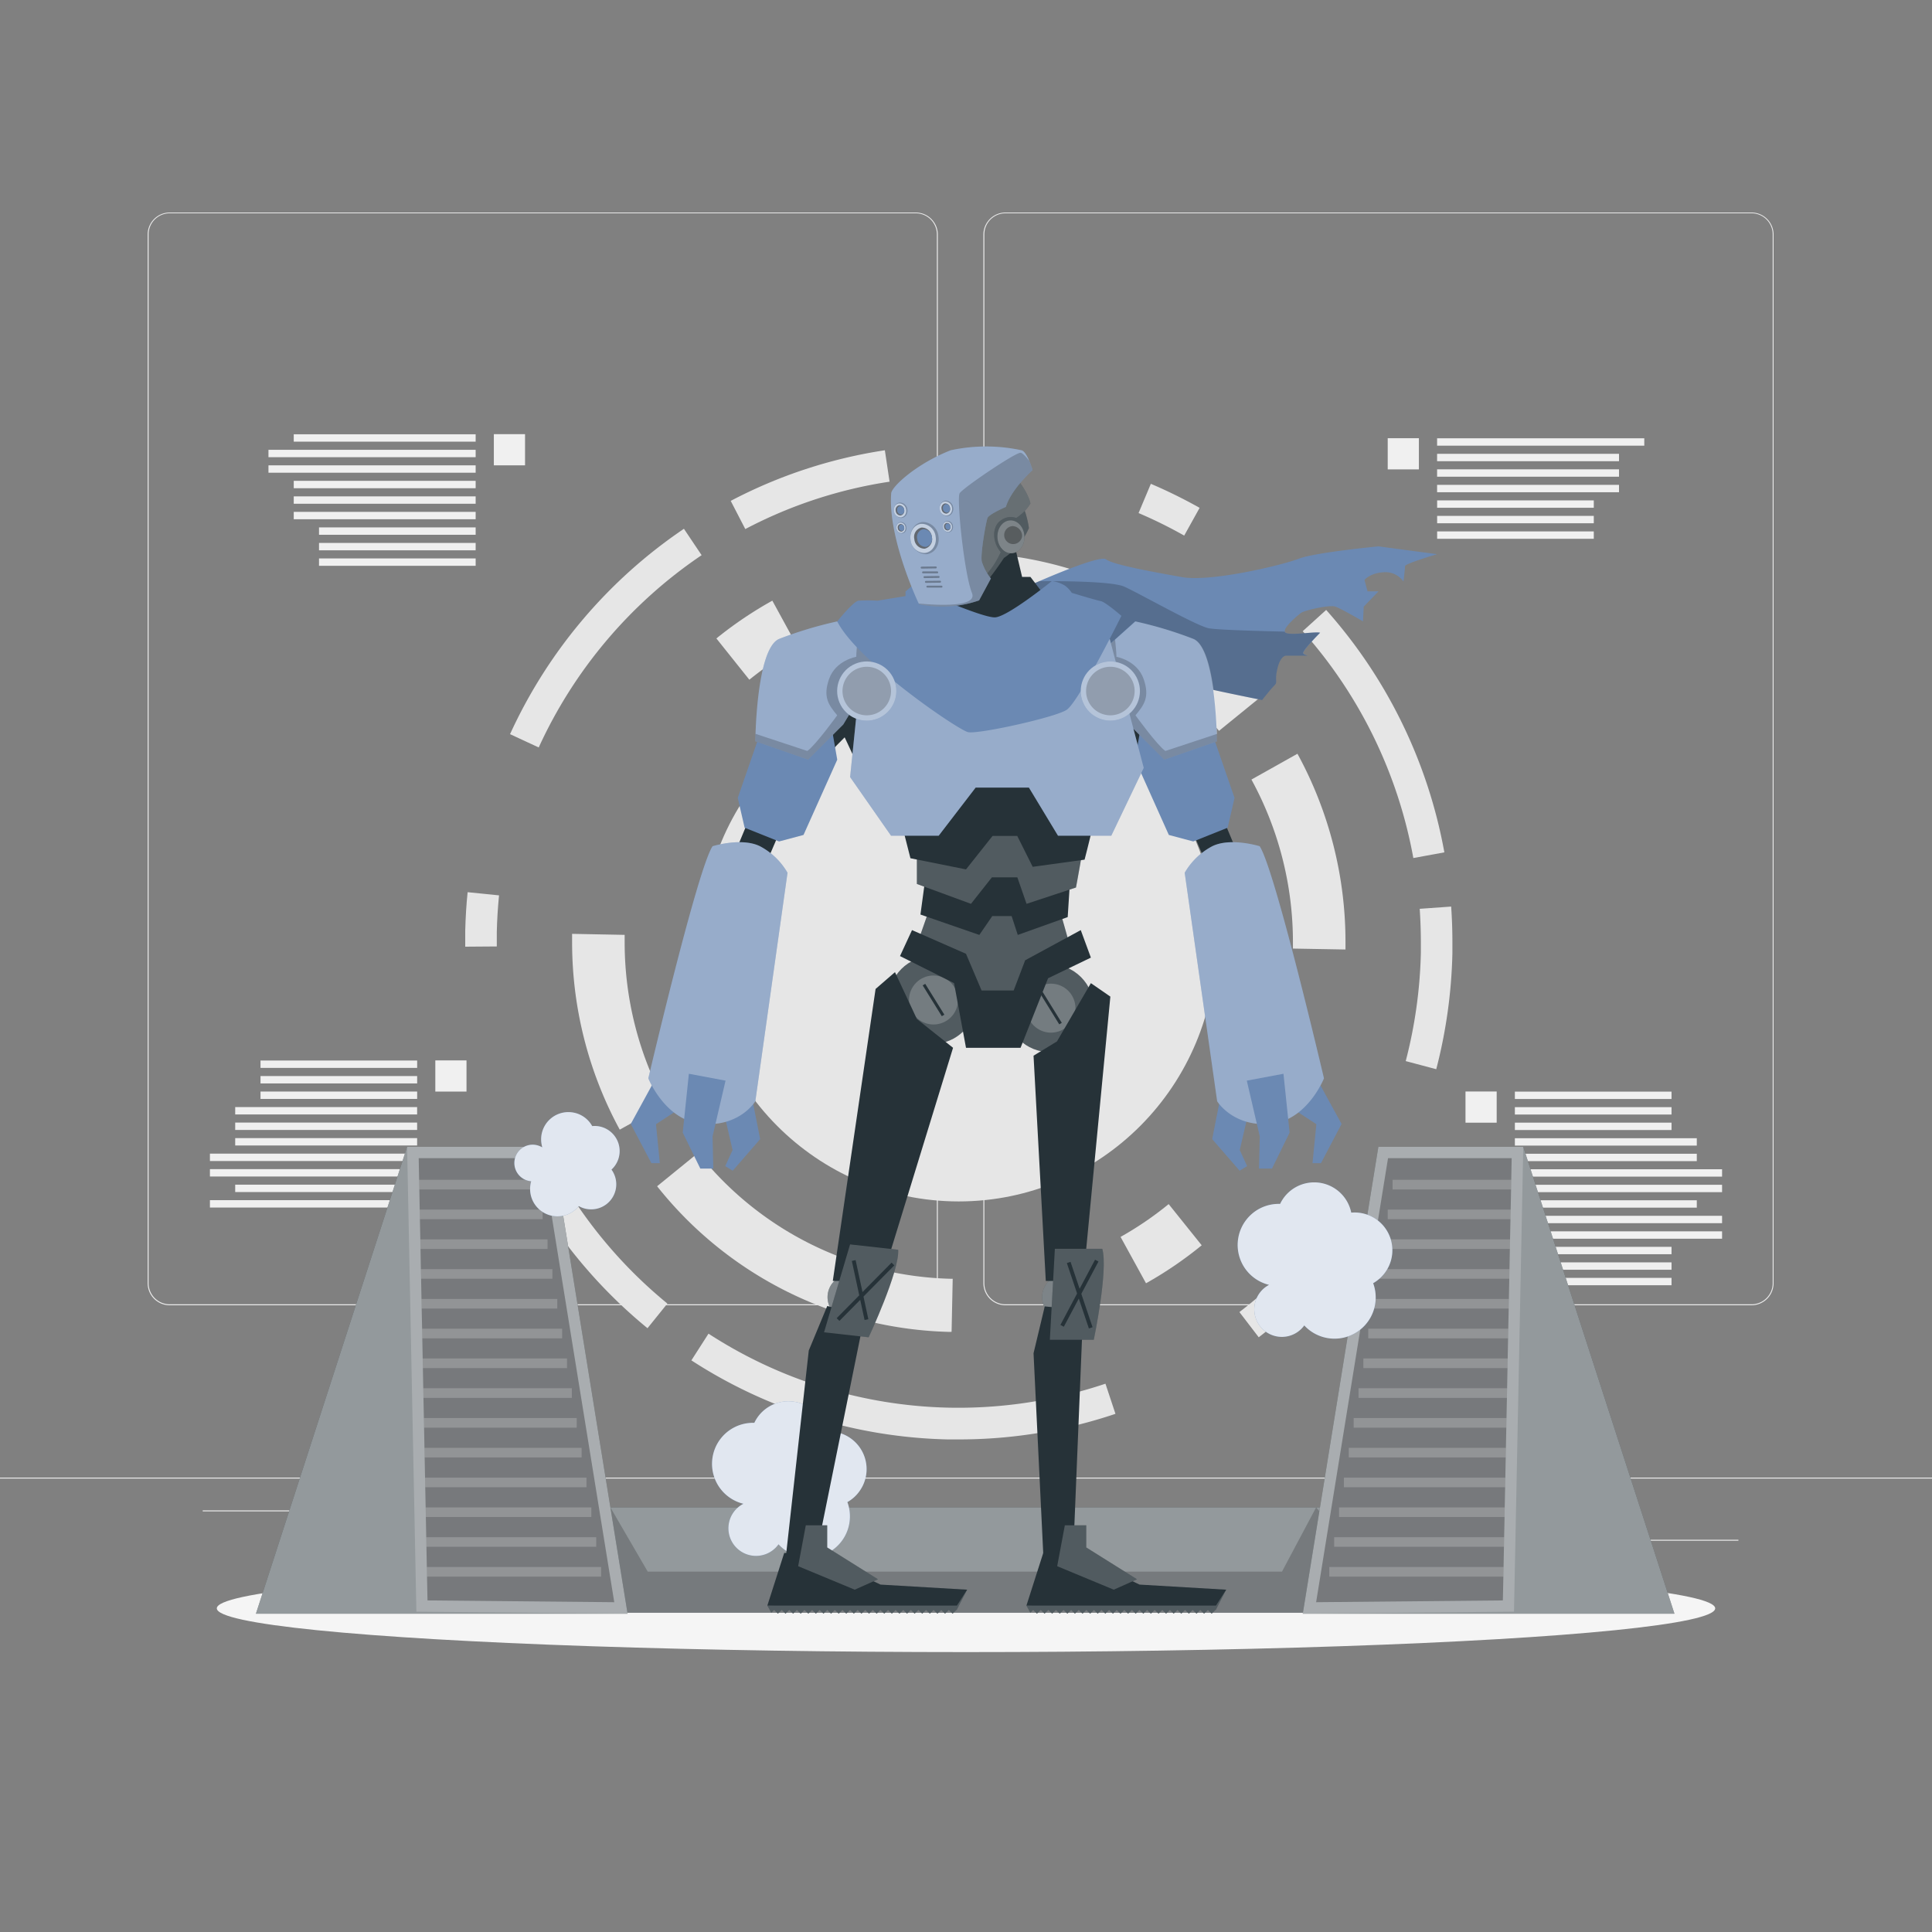 <svg xmlns="http://www.w3.org/2000/svg" viewBox="0 0 500 500"><rect x="0" y="0" width="500" height="500" fill="#808080" stroke="none"/><g id="freepik--background-complete--inject-85"><rect y="382.4" width="500" height="0.25" style="fill:#ebebeb"></rect><rect x="416.78" y="398.49" width="33.12" height="0.25" style="fill:#ebebeb"></rect><rect x="322.53" y="401.21" width="8.69" height="0.25" style="fill:#ebebeb"></rect><rect x="396.59" y="389.21" width="19.19" height="0.25" style="fill:#ebebeb"></rect><rect x="52.46" y="390.89" width="43.19" height="0.25" style="fill:#ebebeb"></rect><rect x="104.56" y="390.89" width="6.33" height="0.25" style="fill:#ebebeb"></rect><rect x="131.47" y="395.11" width="93.68" height="0.25" style="fill:#ebebeb"></rect><path d="M237,337.8H43.91a5.71,5.71,0,0,1-5.7-5.71V60.66A5.71,5.71,0,0,1,43.91,55H237a5.71,5.71,0,0,1,5.71,5.71V332.09A5.71,5.71,0,0,1,237,337.8ZM43.91,55.2a5.46,5.46,0,0,0-5.45,5.46V332.09a5.46,5.46,0,0,0,5.45,5.46H237a5.47,5.47,0,0,0,5.46-5.46V60.66A5.47,5.47,0,0,0,237,55.2Z" style="fill:#ebebeb"></path><path d="M453.31,337.8H260.21a5.72,5.72,0,0,1-5.71-5.71V60.66A5.72,5.72,0,0,1,260.21,55h193.1A5.71,5.71,0,0,1,459,60.66V332.09A5.71,5.71,0,0,1,453.31,337.8ZM260.21,55.2a5.47,5.47,0,0,0-5.46,5.46V332.09a5.47,5.47,0,0,0,5.46,5.46h193.1a5.47,5.47,0,0,0,5.46-5.46V60.66a5.47,5.47,0,0,0-5.46-5.46Z" style="fill:#ebebeb"></path><path d="M148.06,241.68c0,.73,0,1.46,0,2.19a101.45,101.45,0,0,0,12.33,48.48l11.92-6.61a87.58,87.58,0,0,1-10.65-41.87c0-.64,0-1.28,0-1.93Z" style="fill:#e6e6e6"></path><path d="M246.27,344.66l.29-13.71h-.38a86.12,86.12,0,0,1-65.51-32.58L170.06,307a99.68,99.68,0,0,0,75.83,37.7Z" style="fill:#e6e6e6"></path><path d="M206.44,167.45l-6.56-12a100.73,100.73,0,0,0-14.48,9.78l8.53,10.68A87.75,87.75,0,0,1,206.44,167.45Z" style="fill:#e6e6e6"></path><path d="M290,320.11l6.59,12A100,100,0,0,0,311,322.28l-8.55-10.66A87,87,0,0,1,290,320.11Z" style="fill:#e6e6e6"></path><path d="M323.87,201.75a87.65,87.65,0,0,1,10.74,42c0,.58,0,1.16,0,1.74l13.6.24c0-.66,0-1.32,0-2a101.47,101.47,0,0,0-12.43-48.66Z" style="fill:#e6e6e6"></path><path d="M250.35,143l-.22,4.61-.07,9.09a86.18,86.18,0,0,1,65.41,32.45l10.59-8.61A99.71,99.71,0,0,0,250.35,143Z" style="fill:#e6e6e6"></path><ellipse cx="248.12" cy="243.82" rx="66.6" ry="67.11" style="fill:#e6e6e6"></ellipse><path d="M373.8,220.59a128.8,128.8,0,0,0-30.59-62.74l-6.07,5.5a120.55,120.55,0,0,1,28.63,58.71Z" style="fill:#e6e6e6"></path><path d="M230.22,124.66,229,116.53a126.09,126.09,0,0,0-39.89,13.1l3.77,7.29A117.87,117.87,0,0,1,230.22,124.66Z" style="fill:#e6e6e6"></path><path d="M375.56,234.62l-8.14.58c.19,2.82.29,5.71.3,8.57q0,1.38,0,2.76a121.89,121.89,0,0,1-3.92,28.08l7.9,2.1a130.73,130.73,0,0,0,4.18-30q0-1.47,0-2.94C375.88,240.71,375.77,237.64,375.56,234.62Z" style="fill:#e6e6e6"></path><path d="M310.46,131.43a128.37,128.37,0,0,0-12.62-6.22l-3.18,7.57a117.61,117.61,0,0,1,11.81,5.83Z" style="fill:#e6e6e6"></path><path d="M181.58,143.68,177,136.85A128.79,128.79,0,0,0,132,190l7.42,3.44A120.49,120.49,0,0,1,181.58,143.68Z" style="fill:#e6e6e6"></path><path d="M120.4,240.93c0,1,0,2,0,2.95V245l8.17-.06v-1q0-1.38,0-2.76c.07-3.15.27-6.33.58-9.46l-8.13-.82C120.68,234.18,120.48,237.57,120.4,240.93Z" style="fill:#e6e6e6"></path><path d="M146.7,307.7l-6.92,4.37a128.8,128.8,0,0,0,27.79,31.67l5.15-6.38A120.31,120.31,0,0,1,146.7,307.7Z" style="fill:#e6e6e6"></path><path d="M245.44,364.3a118.75,118.75,0,0,1-62.08-19.15l-4.43,6.91a126.89,126.89,0,0,0,66.33,20.46l2.92,0a126.61,126.61,0,0,0,40.5-6.62l-2.59-7.8A119.59,119.59,0,0,1,245.44,364.3Z" style="fill:#e6e6e6"></path><path d="M320.76,339.56l5,6.53a127.58,127.58,0,0,0,10.66-9.2L330.74,331A118.47,118.47,0,0,1,320.76,339.56Z" style="fill:#e6e6e6"></path><rect x="67.41" y="274.47" width="40.54" height="1.91" transform="translate(175.37 550.84) rotate(180)" style="fill:#f0f0f0"></rect><rect x="67.41" y="278.48" width="40.54" height="1.91" transform="translate(175.37 558.87) rotate(180)" style="fill:#f0f0f0"></rect><rect x="67.41" y="282.5" width="40.54" height="1.91" transform="translate(175.37 566.9) rotate(180)" style="fill:#f0f0f0"></rect><rect x="60.88" y="286.51" width="47.08" height="1.91" transform="translate(168.83 574.93) rotate(180)" style="fill:#f0f0f0"></rect><rect x="60.88" y="290.53" width="47.08" height="1.91" transform="translate(168.83 582.96) rotate(180)" style="fill:#f0f0f0"></rect><rect x="60.88" y="294.55" width="47.08" height="1.91" transform="translate(168.83 591) rotate(180)" style="fill:#f0f0f0"></rect><rect x="54.34" y="298.56" width="53.62" height="1.91" transform="translate(162.29 599.03) rotate(180)" style="fill:#f0f0f0"></rect><rect x="54.34" y="302.58" width="53.62" height="1.91" transform="translate(162.29 607.06) rotate(180)" style="fill:#f0f0f0"></rect><rect x="60.88" y="306.59" width="47.08" height="1.91" transform="translate(168.83 615.09) rotate(180)" style="fill:#f0f0f0"></rect><rect x="54.34" y="310.61" width="53.62" height="1.91" transform="translate(162.29 623.12) rotate(180)" style="fill:#f0f0f0"></rect><rect x="112.67" y="274.44" width="8.07" height="8.07" transform="translate(233.4 556.94) rotate(180)" style="fill:#f0f0f0"></rect><rect x="371.92" y="137.53" width="40.54" height="1.91" transform="translate(784.39 276.97) rotate(180)" style="fill:#f0f0f0"></rect><rect x="371.92" y="133.52" width="40.54" height="1.91" transform="translate(784.39 268.94) rotate(180)" style="fill:#f0f0f0"></rect><rect x="371.92" y="129.5" width="40.54" height="1.91" transform="translate(784.39 260.91) rotate(180)" style="fill:#f0f0f0"></rect><rect x="371.92" y="125.48" width="47.08" height="1.91" transform="translate(790.92 252.87) rotate(180)" style="fill:#f0f0f0"></rect><rect x="371.92" y="121.47" width="47.08" height="1.91" transform="translate(790.92 244.84) rotate(180)" style="fill:#f0f0f0"></rect><rect x="371.92" y="117.45" width="47.08" height="1.91" transform="translate(790.92 236.81) rotate(180)" style="fill:#f0f0f0"></rect><rect x="371.92" y="113.44" width="53.62" height="1.91" transform="translate(797.46 228.78) rotate(180)" style="fill:#f0f0f0"></rect><rect x="359.14" y="113.41" width="8.07" height="8.07" style="fill:#f0f0f0"></rect><rect x="392.05" y="282.51" width="40.54" height="1.91" style="fill:#f0f0f0"></rect><rect x="392.05" y="286.53" width="40.54" height="1.91" style="fill:#f0f0f0"></rect><rect x="392.05" y="290.54" width="40.54" height="1.91" style="fill:#f0f0f0"></rect><rect x="392.05" y="294.57" width="47.08" height="1.91" style="fill:#f0f0f0"></rect><rect x="392.05" y="298.59" width="47.08" height="1.91" style="fill:#f0f0f0"></rect><rect x="392.05" y="302.6" width="53.62" height="1.91" style="fill:#f0f0f0"></rect><rect x="392.05" y="306.62" width="53.62" height="1.91" style="fill:#f0f0f0"></rect><rect x="392.05" y="310.63" width="47.08" height="1.91" style="fill:#f0f0f0"></rect><rect x="392.05" y="314.65" width="53.62" height="1.91" style="fill:#f0f0f0"></rect><rect x="392.05" y="318.67" width="53.62" height="1.91" style="fill:#f0f0f0"></rect><rect x="392.05" y="322.68" width="40.54" height="1.91" style="fill:#f0f0f0"></rect><rect x="392.05" y="326.7" width="40.54" height="1.91" style="fill:#f0f0f0"></rect><rect x="392.05" y="330.71" width="40.54" height="1.91" style="fill:#f0f0f0"></rect><rect x="379.27" y="282.48" width="8.07" height="8.07" style="fill:#f0f0f0"></rect><rect x="82.56" y="144.52" width="40.54" height="1.91" style="fill:#f0f0f0"></rect><rect x="82.56" y="140.51" width="40.54" height="1.91" style="fill:#f0f0f0"></rect><rect x="82.56" y="136.49" width="40.54" height="1.91" style="fill:#f0f0f0"></rect><rect x="76.02" y="132.47" width="47.08" height="1.91" style="fill:#f0f0f0"></rect><rect x="76.02" y="128.46" width="47.08" height="1.91" style="fill:#f0f0f0"></rect><rect x="76.02" y="124.44" width="47.08" height="1.91" style="fill:#f0f0f0"></rect><rect x="69.48" y="120.43" width="53.62" height="1.91" style="fill:#f0f0f0"></rect><rect x="69.48" y="116.41" width="53.62" height="1.91" style="fill:#f0f0f0"></rect><rect x="76.02" y="112.39" width="47.08" height="1.91" style="fill:#f0f0f0"></rect><rect x="127.81" y="112.37" width="8.07" height="8.07" transform="translate(263.69 232.8) rotate(180)" style="fill:#f0f0f0"></rect></g><g id="freepik--Shadow--inject-85"><ellipse id="freepik--path--inject-85" cx="250" cy="416.24" rx="193.89" ry="11.32" style="fill:#f5f5f5"></ellipse></g><g id="freepik--Machine--inject-85"><rect x="142.96" y="390.12" width="221.07" height="27.24" style="fill:#263238"></rect><rect x="142.96" y="390.12" width="221.07" height="27.24" style="fill:#fff;opacity:0.5"></rect><polygon points="364.03 417.36 142.96 417.36 157.97 390.12 167.63 406.73 331.78 406.73 340.61 390.12 364.03 417.36" style="opacity:0.2"></polygon><polygon points="142.86 296.8 105.36 296.8 66.24 417.62 162.42 417.62 142.86 296.8" style="fill:#263238"></polygon><polygon points="142.86 296.8 105.36 296.8 66.24 417.62 162.42 417.62 142.86 296.8" style="fill:#fff;opacity:0.5"></polygon><polygon points="105.36 296.8 107.76 417.1 162.42 417.62 142.86 296.8 105.36 296.8" style="fill:#fff;opacity:0.2"></polygon><polygon points="158.97 414.65 110.64 414.19 110.51 408.02 110.46 405.53 110.36 400.31 110.31 397.82 110.21 392.6 110.16 390.12 110.05 384.89 110 382.41 109.9 377.19 109.85 374.7 109.75 369.48 109.7 366.99 109.59 361.77 109.54 359.28 109.44 354.06 109.39 351.58 109.29 346.36 109.24 343.87 109.13 338.65 109.08 336.17 108.98 330.94 108.92 328.45 108.83 323.23 108.78 320.75 108.67 315.52 108.62 313.04 108.52 307.82 108.47 305.33 108.36 299.74 140.36 299.74 158.97 414.65" style="opacity:0.3"></polygon><polygon points="139.18 305.33 139.18 307.82 108.52 307.82 108.47 305.33 139.18 305.33" style="fill:#fff;opacity:0.2"></polygon><polygon points="140.44 313.04 140.44 315.52 108.67 315.52 108.62 313.04 140.44 313.04" style="fill:#fff;opacity:0.2"></polygon><polygon points="141.7 320.75 141.7 323.23 108.83 323.23 108.78 320.75 141.7 320.75" style="fill:#fff;opacity:0.2"></polygon><polygon points="142.96 328.45 142.96 330.94 108.98 330.94 108.92 328.45 142.96 328.45" style="fill:#fff;opacity:0.2"></polygon><polygon points="144.22 336.17 144.22 338.65 109.13 338.65 109.08 336.17 144.22 336.17" style="fill:#fff;opacity:0.2"></polygon><polygon points="145.48 343.87 145.48 346.36 109.29 346.36 109.24 343.87 145.48 343.87" style="fill:#fff;opacity:0.2"></polygon><polygon points="146.74 351.58 146.74 354.06 109.44 354.06 109.39 351.58 146.74 351.58" style="fill:#fff;opacity:0.2"></polygon><polygon points="147.99 359.28 147.99 361.77 109.59 361.77 109.54 359.28 147.99 359.28" style="fill:#fff;opacity:0.2"></polygon><polygon points="149.25 366.99 149.25 369.48 109.75 369.48 109.7 366.99 149.25 366.99" style="fill:#fff;opacity:0.2"></polygon><polygon points="150.52 374.7 150.52 377.19 109.9 377.19 109.85 374.7 150.52 374.7" style="fill:#fff;opacity:0.2"></polygon><polygon points="151.78 382.41 151.78 384.89 110.05 384.89 110 382.41 151.78 382.41" style="fill:#fff;opacity:0.2"></polygon><polygon points="153.04 390.12 153.04 392.6 110.21 392.6 110.16 390.12 153.04 390.12" style="fill:#fff;opacity:0.2"></polygon><polygon points="154.3 397.82 154.3 400.31 110.36 400.31 110.31 397.82 154.3 397.82" style="fill:#fff;opacity:0.2"></polygon><polygon points="155.56 405.53 155.56 408.02 110.51 408.02 110.46 405.53 155.56 405.53" style="fill:#fff;opacity:0.2"></polygon><polygon points="356.72 296.8 394.22 296.8 433.34 417.62 337.16 417.62 356.72 296.8" style="fill:#263238"></polygon><polygon points="356.72 296.8 394.22 296.8 433.34 417.62 337.16 417.62 356.72 296.8" style="fill:#fff;opacity:0.5"></polygon><polygon points="394.22 296.8 391.82 417.1 337.16 417.62 356.72 296.8 394.22 296.8" style="fill:#fff;opacity:0.2"></polygon><polygon points="340.61 414.65 388.94 414.19 389.07 408.02 389.12 405.53 389.22 400.31 389.27 397.82 389.38 392.6 389.42 390.12 389.53 384.89 389.58 382.41 389.68 377.19 389.73 374.7 389.83 369.48 389.88 366.99 389.99 361.77 390.04 359.28 390.14 354.06 390.19 351.58 390.29 346.36 390.34 343.87 390.45 338.65 390.5 336.17 390.6 330.94 390.65 328.45 390.75 323.23 390.8 320.75 390.91 315.52 390.96 313.04 391.07 307.82 391.11 305.33 391.22 299.74 359.22 299.74 340.61 414.65" style="opacity:0.3"></polygon><polygon points="360.4 305.33 360.4 307.82 391.07 307.82 391.11 305.33 360.4 305.33" style="fill:#fff;opacity:0.2"></polygon><polygon points="359.14 313.04 359.14 315.52 390.91 315.52 390.96 313.04 359.14 313.04" style="fill:#fff;opacity:0.2"></polygon><polygon points="357.88 320.75 357.88 323.23 390.75 323.23 390.8 320.75 357.88 320.75" style="fill:#fff;opacity:0.2"></polygon><polygon points="356.62 328.45 356.62 330.94 390.6 330.94 390.65 328.45 356.62 328.45" style="fill:#fff;opacity:0.2"></polygon><polygon points="355.36 336.17 355.36 338.65 390.45 338.65 390.5 336.17 355.36 336.17" style="fill:#fff;opacity:0.2"></polygon><polygon points="354.1 343.87 354.1 346.36 390.29 346.36 390.34 343.87 354.1 343.87" style="fill:#fff;opacity:0.2"></polygon><polygon points="352.84 351.58 352.84 354.06 390.14 354.06 390.19 351.58 352.84 351.58" style="fill:#fff;opacity:0.2"></polygon><polygon points="351.59 359.28 351.59 361.77 389.99 361.77 390.04 359.28 351.59 359.28" style="fill:#fff;opacity:0.2"></polygon><polygon points="350.33 366.99 350.33 369.48 389.83 369.48 389.88 366.99 350.33 366.99" style="fill:#fff;opacity:0.2"></polygon><polygon points="349.06 374.7 349.06 377.19 389.68 377.19 389.73 374.7 349.06 374.7" style="fill:#fff;opacity:0.2"></polygon><polygon points="347.8 382.41 347.8 384.89 389.53 384.89 389.58 382.41 347.8 382.41" style="fill:#fff;opacity:0.2"></polygon><polygon points="346.54 390.12 346.54 392.6 389.38 392.6 389.42 390.12 346.54 390.12" style="fill:#fff;opacity:0.2"></polygon><polygon points="345.28 397.82 345.28 400.31 389.22 400.31 389.27 397.82 345.28 397.82" style="fill:#fff;opacity:0.2"></polygon><polygon points="344.02 405.53 344.02 408.02 389.07 408.02 389.12 405.53 344.02 405.53" style="fill:#fff;opacity:0.2"></polygon></g><g id="freepik--Smoke--inject-85"><path d="M322.44,315.81a10.62,10.62,0,0,0,6,16.71,7.14,7.14,0,1,0,9,10.64l.1-.15a10.42,10.42,0,0,0,1.43,1.3,10.66,10.66,0,0,0,16.4-12.22,9.93,9.93,0,0,0,3-2.64,9.77,9.77,0,0,0-8.67-15.62,9.78,9.78,0,0,0-17.41-3.92,10.23,10.23,0,0,0-1,1.66A10.6,10.6,0,0,0,322.44,315.81Z" style="fill:#6B89B3"></path><path d="M322.44,315.81a10.62,10.62,0,0,0,6,16.71,7.14,7.14,0,1,0,9,10.64l.1-.15a10.42,10.42,0,0,0,1.43,1.3,10.66,10.66,0,0,0,16.4-12.22,9.93,9.93,0,0,0,3-2.64,9.77,9.77,0,0,0-8.67-15.62,9.78,9.78,0,0,0-17.41-3.92,10.23,10.23,0,0,0-1,1.66A10.6,10.6,0,0,0,322.44,315.81Z" style="fill:#fff;isolation:isolate;opacity:0.8"></path><path d="M186.4,372.46a10.64,10.64,0,0,0,6,16.72,7,7,0,0,0-2.45,2.05,7.14,7.14,0,1,0,11.42,8.58l.11-.15a10.54,10.54,0,0,0,1.43,1.31,10.66,10.66,0,0,0,16.39-12.23,9.56,9.56,0,0,0,3-2.64,9.77,9.77,0,0,0-8.67-15.62,9.78,9.78,0,0,0-17.41-3.92,9.84,9.84,0,0,0-1,1.67A10.61,10.61,0,0,0,186.4,372.46Z" style="fill:#6B89B3"></path><path d="M186.4,372.46a10.64,10.64,0,0,0,6,16.72,7,7,0,0,0-2.45,2.05,7.14,7.14,0,1,0,11.42,8.58l.11-.15a10.54,10.54,0,0,0,1.43,1.31,10.66,10.66,0,0,0,16.39-12.23,9.56,9.56,0,0,0,3-2.64,9.77,9.77,0,0,0-8.67-15.62,9.78,9.78,0,0,0-17.41-3.92,9.84,9.84,0,0,0-1,1.67A10.61,10.61,0,0,0,186.4,372.46Z" style="fill:#fff;isolation:isolate;opacity:0.8"></path><path d="M147.84,287.85a7.05,7.05,0,0,0-7.76,6.27,7.25,7.25,0,0,0,.28,2.84,4.86,4.86,0,0,0-2-.69,4.74,4.74,0,1,0-1,9.43h.12a6.39,6.39,0,0,0-.25,1.26,7.07,7.07,0,0,0,12.55,5.17,6.28,6.28,0,0,0,2.53.81,6.48,6.48,0,0,0,5.94-10.25,6.5,6.5,0,0,0-3.7-11.26,7,7,0,0,0-1.29,0A7,7,0,0,0,147.84,287.85Z" style="fill:#6B89B3"></path><path d="M147.84,287.85a7.05,7.05,0,0,0-7.76,6.27,7.25,7.25,0,0,0,.28,2.84,4.86,4.86,0,0,0-2-.69,4.74,4.74,0,1,0-1,9.43h.12a6.39,6.39,0,0,0-.25,1.26,7.07,7.07,0,0,0,12.55,5.17,6.28,6.28,0,0,0,2.53.81,6.48,6.48,0,0,0,5.94-10.25,6.5,6.5,0,0,0-3.7-11.26,7,7,0,0,0-1.29,0A7,7,0,0,0,147.84,287.85Z" style="fill:#fff;isolation:isolate;opacity:0.8"></path></g><g id="freepik--Robot--inject-85"><polygon points="200.34 416.64 201.32 417.62 202.31 416.64 203.29 417.62 204.27 416.64 205.25 417.62 206.24 416.64 207.22 417.62 208.2 416.64 209.19 417.62 210.17 416.64 211.15 417.62 212.13 416.64 213.12 417.62 214.1 416.64 215.08 417.62 216.06 416.64 217.05 417.62 218.03 416.64 219.01 417.62 220 416.64 220.98 417.62 221.96 416.64 222.95 417.62 223.93 416.64 224.91 417.62 225.89 416.64 226.88 417.62 227.86 416.64 228.84 417.62 229.83 416.64 230.81 417.62 231.79 416.64 232.77 417.62 233.76 416.64 234.74 417.62 235.72 416.64 236.71 417.62 237.69 416.64 238.67 417.62 239.66 416.64 240.64 417.62 241.62 416.64 242.6 417.62 243.59 416.64 244.57 417.62 245.55 416.64 246.53 417.62 247.52 416.64 247.57 416.69 250.29 411.41 198.59 415.52 199.61 417.37 200.34 416.64" style="fill:#263238"></polygon><polygon points="200.34 416.64 201.32 417.62 202.31 416.64 203.29 417.62 204.27 416.64 205.25 417.62 206.24 416.64 207.22 417.62 208.2 416.64 209.19 417.62 210.17 416.64 211.15 417.62 212.13 416.64 213.12 417.62 214.1 416.64 215.08 417.62 216.06 416.64 217.05 417.62 218.03 416.64 219.01 417.62 220 416.64 220.98 417.62 221.96 416.64 222.95 417.62 223.93 416.64 224.91 417.62 225.89 416.64 226.88 417.62 227.86 416.64 228.84 417.62 229.83 416.64 230.81 417.62 231.79 416.64 232.77 417.62 233.76 416.64 234.74 417.62 235.72 416.64 236.71 417.62 237.69 416.64 238.67 417.62 239.66 416.64 240.64 417.62 241.62 416.64 242.6 417.62 243.59 416.64 244.57 417.62 245.55 416.64 246.53 417.62 247.52 416.64 247.57 416.69 250.29 411.41 198.59 415.52 199.61 417.37 200.34 416.64" style="fill:#fff;opacity:0.2"></polygon><circle cx="241.33" cy="258.8" r="11.37" style="fill:#263238"></circle><circle cx="241.33" cy="258.8" r="11.37" style="fill:#fff;opacity:0.2"></circle><circle cx="241.59" cy="258.8" r="6.34" style="fill:#fff;opacity:0.2"></circle><polygon points="239.45 254.62 244.4 262.6 243.74 262.99 238.79 255.01 239.45 254.62" style="fill:#263238"></polygon><circle cx="271.72" cy="260.91" r="11.37" transform="translate(-104.91 268.56) rotate(-45)" style="fill:#263238"></circle><circle cx="271.72" cy="260.91" r="11.37" transform="translate(-104.91 268.56) rotate(-45)" style="fill:#fff;opacity:0.2"></circle><circle cx="271.99" cy="260.91" r="6.34" style="fill:#fff;opacity:0.2"></circle><polygon points="269.85 256.73 274.79 264.71 274.13 265.1 269.19 257.12 269.85 256.73" style="fill:#263238"></polygon><path d="M281.34,335.69a5.82,5.82,0,1,1-5.82-5.82A5.81,5.81,0,0,1,281.34,335.69Z" style="fill:#263238"></path><path d="M281.34,335.69a5.82,5.82,0,1,1-5.82-5.82A5.81,5.81,0,0,1,281.34,335.69Z" style="fill:#fff;opacity:0.4"></path><circle cx="275.66" cy="335.69" r="3.24" style="fill:#fff;opacity:0.2"></circle><path d="M225.81,335.69a5.82,5.82,0,1,1-5.82-5.82A5.82,5.82,0,0,1,225.81,335.69Z" style="fill:#263238"></path><path d="M225.81,335.69a5.82,5.82,0,1,1-5.82-5.82A5.82,5.82,0,0,1,225.81,335.69Z" style="fill:#fff;opacity:0.4"></path><circle cx="220.12" cy="335.69" r="3.24" style="fill:#fff;opacity:0.2"></circle><path d="M241,233.91l-3.69,10.55,11.8,7.32s4.8,10.68,6.16,10.68h7.29l6.33-11.86s8.17-4.55,8.24-4.75S273.54,233,273.54,233Z" style="fill:#263238"></path><path d="M241,233.91l-3.69,10.55,11.8,7.32s4.8,10.68,6.16,10.68h7.29l6.33-11.86s8.17-4.55,8.24-4.75S273.54,233,273.54,233Z" style="fill:#fff;opacity:0.2"></path><path d="M237.29,217.94v10.83l14,5.14,5.41-6.85h6.59l2.38,6.85,12.79-4.22s2.24-11.77,1.84-11.75S260,208.2,260,208.2Z" style="fill:#263238"></path><polygon points="239.53 226.93 238.21 236.68 253.45 241.96 256.8 237.08 261.81 237.08 263.4 241.96 276.32 237.34 277.11 224.95 255.25 221.06 239.53 226.93" style="fill:#263238"></polygon><path d="M237.29,217.94v10.83l14,5.14,5.41-6.85h6.59l2.38,6.85,12.79-4.22s2.24-11.77,1.84-11.75S260,208.2,260,208.2Z" style="fill:#fff;opacity:0.2"></path><path d="M232.92,211.5l2.7,10.61L250,225l6.88-8.67h6.38l4,8,13.43-1.85s4.44-17,3.65-17.78S258,193,258,193Z" style="fill:#263238"></path><path d="M214.6,195.15c0-.4,4-4.33,4-4.33l3.56,7.62,67-1.84s11.21-4.57,10.29-5.78-5.89-18.75-6.47-18.26-60.26-7.74-60.26-7.74l-16,3.29L211,186.5Z" style="fill:#263238"></path><path d="M371.92,143.42s-8.3,2.45-8.3,3.09-.4,4-.4,4a5.67,5.67,0,0,0-5.14-2.41c-3.56.2-4.95,2-4.95,2l.79,2.94h2.84L352.93,157l-.19,3.81s-5.54-3.25-7.12-3.81-8.11,1-8.91,1.61-4.5,3.66-4.19,4.84a.47.47,0,0,0,.24.3c1.38.79,7.71-.4,8.9,0,0,0-4.75,4.75-4.35,5.34s2,.59.39.59h-4.94s-1.39,0-2.18,3.37.2,3.36-.79,4.35-3.16,3.76-3.16,3.76-42.53-8.31-48.07-12.66-12.28-16.91-12.28-16.91,1.05-.48,2.68-1.18h0c5.13-2.22,15.95-6.7,17.3-5.65,1.78,1.39,12.07,3.24,19.59,4.59s26.11-3.12,30.26-4.75,20.64-3.2,20.64-3.2Z" style="fill:#6B89B3"></path><path d="M337.7,169.69h-4.94s-1.39,0-2.18,3.37.2,3.36-.79,4.35-3.16,3.76-3.16,3.76-42.53-8.31-48.07-12.66-12.28-16.91-12.28-16.91,1.05-.48,2.68-1.18h0s18.29-.26,22,1.4,18.4,10,21.76,10.75c1.68.39,10.92.69,19.74.89a.47.47,0,0,0,.24.3c1.38.79,7.71-.4,8.9,0,0,0-4.75,4.75-4.35,5.34S339.29,169.69,337.7,169.69Z" style="opacity:0.2"></path><polygon points="315.85 283.98 313.71 294.8 320.81 302.98 322.75 301.79 320.85 297.63 323.38 286.72 315.85 283.98" style="fill:#6B89B3"></polygon><polygon points="341.06 279.67 347.2 290.88 341.86 301.03 339.68 301.03 340.67 290.94 333.75 286.4 341.06 279.67" style="fill:#6B89B3"></polygon><polygon points="315.94 210.44 319.5 218.98 311.59 222.11 308.03 213.81 315.94 210.44" style="fill:#263238"></polygon><path d="M312.58,186.5l6.92,20-1.78,7.71-8.9,3.56-6.33-1.69-8.73-19.47,2-11.48S307,182.93,312.58,186.5Z" style="fill:#6B89B3"></path><path d="M293.76,160.82a101.26,101.26,0,0,1,15.06,4.54c5.94,2.55,6.13,26.49,6.13,26.49l-13.64,4.75-9.1-9.1-9.89-16.42Z" style="fill:#6B89B3"></path><path d="M282.32,171.08l9.89,16.42,9.1,9.1L315,191.85s0-.72,0-1.93c-.19-5.74-1.18-22.45-6.09-24.56a101.26,101.26,0,0,0-15.06-4.54l-5.26,4.71Z" style="fill:#fff;opacity:0.3"></path><path d="M282.32,171.08l9.89,16.42,9.1,9.1L315,191.85s0-.72,0-1.93l-13.4,4.43c-2.11-1.44-7.74-9.23-7.74-9.23,2.22-2.66,3.78-4.74,2.07-9.49s-7-5.65-7-5.65c0-1-.2-3-.35-4.45Z" style="opacity:0.2"></path><path d="M326,219s-7.52-2.34-12.26,0a17.79,17.79,0,0,0-7.14,6.87L315,285s4,6.6,13.64,5.87,14-11.8,14-11.8S330,225.07,326,219Z" style="fill:#6B89B3"></path><path d="M326,219s-7.52-2.34-12.26,0a17.79,17.79,0,0,0-7.14,6.87L315,285s4,6.6,13.64,5.87,14-11.8,14-11.8S330,225.07,326,219Z" style="fill:#fff;opacity:0.3"></path><polygon points="332.16 277.89 322.67 279.67 326.03 294.11 325.83 302.42 329.2 302.42 333.75 293.12 332.16 277.89" style="fill:#6B89B3"></polygon><polygon points="222.04 181.17 220.01 201.11 230.6 216.28 242.93 216.28 252.5 203.82 266.28 203.82 273.81 216.28 287.6 216.28 296 198.72 287.2 165.36 224.32 167.67 222.04 181.17" style="fill:#6B89B3"></polygon><polygon points="222.04 181.17 220.01 201.11 230.6 216.28 242.93 216.28 252.5 203.82 266.28 203.82 273.81 216.28 287.6 216.28 296 198.72 287.2 165.36 224.32 167.67 222.04 181.17" style="fill:#fff;opacity:0.3"></polygon><polygon points="194.59 283.98 196.73 294.8 189.63 302.98 187.69 301.79 189.59 297.63 187.06 286.72 194.59 283.98" style="fill:#6B89B3"></polygon><polygon points="169.37 279.67 163.24 290.88 168.58 301.03 170.76 301.03 169.77 290.94 176.69 286.4 169.37 279.67" style="fill:#6B89B3"></polygon><polygon points="194.49 210.44 190.93 218.98 198.85 222.11 202.41 213.81 194.49 210.44" style="fill:#263238"></polygon><path d="M197.86,186.5l-6.93,20,1.78,7.71,8.91,3.56,6.33-1.69,8.73-19.47-2-11.48S203.4,182.93,197.86,186.5Z" style="fill:#6B89B3"></path><path d="M216.68,160.82a101.26,101.26,0,0,0-15.06,4.54c-5.94,2.55-6.14,26.49-6.14,26.49l13.65,4.75,9.1-9.1,9.89-16.42Z" style="fill:#6B89B3"></path><path d="M228.12,171.08l-9.89,16.42-9.1,9.1-13.65-4.75s0-.72.05-1.93c.19-5.74,1.18-22.45,6.09-24.56a101.26,101.26,0,0,1,15.06-4.54l5.26,4.71Z" style="fill:#fff;opacity:0.3"></path><path d="M228.12,171.08l-9.89,16.42-9.1,9.1-13.65-4.75s0-.72.05-1.93l13.4,4.43c2.11-1.44,7.74-9.23,7.74-9.23-2.22-2.66-3.78-4.74-2.07-9.49s7-5.65,7-5.65c0-1,.2-3,.35-4.45Z" style="opacity:0.2"></path><path d="M184.41,219s7.51-2.34,12.26,0a17.79,17.79,0,0,1,7.14,6.87L195.48,285s-3.95,6.6-13.64,5.87-14.05-11.8-14.05-11.8S180.44,225.07,184.41,219Z" style="fill:#6B89B3"></path><path d="M184.41,219s7.51-2.34,12.26,0a17.79,17.79,0,0,1,7.14,6.87L195.48,285s-3.95,6.6-13.64,5.87-14.05-11.8-14.05-11.8S180.44,225.07,184.41,219Z" style="fill:#fff;opacity:0.3"></path><polygon points="178.28 277.89 187.77 279.67 184.41 294.11 184.6 302.42 181.24 302.42 176.69 293.12 178.28 277.89" style="fill:#6B89B3"></polygon><polygon points="261.63 137.09 264.52 149.31 266.68 149.31 269.72 153.31 258.6 163.76 240.72 154.86 244.04 139.37 261.63 137.09" style="fill:#263238"></polygon><path d="M216.68,160.82s4.12-5.17,5.51-5.37a41,41,0,0,1,4.94,0l7.21-1.18v-1.19l1.53-1.31s18.36,8.27,21.72,8,14.64-9.4,14.64-9.4a8.88,8.88,0,0,1,3.36,1.18,7.33,7.33,0,0,1,1.78,1.88s6.33,1.92,7.52,2.14,5.33,3.81,5.33,3.81S279.15,181.76,276,183.74s-22.86,6.33-25.47,5.74S221.85,171.14,216.68,160.82Z" style="fill:#6B89B3"></path><path d="M263.78,128.91a23.79,23.79,0,0,1,2.5,7.75,17.59,17.59,0,0,1-6.46,7.74s-3.43,5.21-5.34,7-7-8.3-7-8.3l7.66-16Z" style="fill:#263238"></path><path d="M263.78,128.91a23.79,23.79,0,0,1,2.5,7.75,17.59,17.59,0,0,1-6.46,7.74s-3.43,5.21-5.34,7-7-8.3-7-8.3l7.66-16Z" style="fill:#fff;opacity:0.2"></path><path d="M262.52,123.17s3.24,3.43,4.16,7.12a11.39,11.39,0,0,1-3.69,3.76,4.2,4.2,0,0,0-4,.66c-2.24,1.52-2.3,5.47,0,8.18,0,0-2.24,5.27-5.53,7.25,0,0-3.83-8-2.71-15.36S262.52,123.17,262.52,123.17Z" style="fill:#263238"></path><path d="M262.52,123.17s3.24,3.43,4.16,7.12a11.39,11.39,0,0,1-3.69,3.76,4.2,4.2,0,0,0-4,.66c-2.24,1.52-2.3,5.47,0,8.18,0,0-2.24,5.27-5.53,7.25,0,0-3.83-8-2.71-15.36S262.52,123.17,262.52,123.17Z" style="fill:#fff;opacity:0.3"></path><path d="M265.12,138.73c.13,2.35-1.32,4.35-3.25,4.46s-3.61-1.71-3.74-4.06,1.32-4.35,3.25-4.46S265,136.38,265.12,138.73Z" style="fill:#263238"></path><path d="M265.12,138.73c.13,2.35-1.32,4.35-3.25,4.46s-3.61-1.71-3.74-4.06,1.32-4.35,3.25-4.46S265,136.38,265.12,138.73Z" style="fill:#fff;opacity:0.4"></path><path d="M267.24,121.66s-5.54,4.91-6.92,9.52c0,0-4.36,1.89-4.75,2.86s-1.88,9.28-1.49,11.26a13.47,13.47,0,0,0,2.36,4.42l-3.05,5.66a29.23,29.23,0,0,1-15.54,1l-.09-.19c-.88-1.89-7.95-17.42-7.12-28.52.14-1.75,6.57-7.68,15.4-11.14a43.36,43.36,0,0,1,18.33,0c.73.16,1.45,1.47,2,2.73A24.49,24.49,0,0,1,267.24,121.66Z" style="fill:#6B89B3"></path><path d="M267.24,121.66s-5.54,4.91-6.92,9.52c0,0-4.36,1.89-4.75,2.86s-1.88,9.28-1.49,11.26a13.47,13.47,0,0,0,2.36,4.42l-3.05,5.66a29.23,29.23,0,0,1-15.54,1l-.09-.19c-.88-1.89-7.95-17.42-7.12-28.52.14-1.75,6.57-7.68,15.4-11.14a43.36,43.36,0,0,1,18.33,0c.73.16,1.45,1.47,2,2.73A24.49,24.49,0,0,1,267.24,121.66Z" style="fill:#fff;opacity:0.3"></path><path d="M264.52,138.8a2.33,2.33,0,1,1-2.44-2.65A2.58,2.58,0,0,1,264.52,138.8Z" style="opacity:0.3"></path><path d="M267.24,121.66s-5.54,4.91-6.92,9.52c0,0-4.36,1.89-4.75,2.86s-1.88,9.28-1.49,11.26a13.47,13.47,0,0,0,2.36,4.42l-3.05,5.66a29.23,29.23,0,0,1-15.54,1l-.09-.19c5.07.48,15.31,1,13.78-2.74-2-4.95-4-24.4-3.19-25.78s14.5-10.62,15.76-10.49c.49,0,1.36,1,2.25,2.08A24.49,24.49,0,0,1,267.24,121.66Z" style="opacity:0.2"></path><path d="M239.47,143.42a4.13,4.13,0,0,1-3.8-3.69,4.43,4.43,0,0,1,.77-3.3,3.31,3.31,0,0,1,2.23-1.32,2.69,2.69,0,0,1,.4,0,4.11,4.11,0,0,1,3.8,3.68,4.39,4.39,0,0,1-.76,3.31,3.31,3.31,0,0,1-2.23,1.32A2.83,2.83,0,0,1,239.47,143.42Z" style="opacity:0.2"></path><path d="M239.08,143.1a3.72,3.72,0,0,1-3.43-3.33,4,4,0,0,1,.69-3,3,3,0,0,1,2-1.2l.37,0a3.72,3.72,0,0,1,3.44,3.33,4,4,0,0,1-.7,3,3,3,0,0,1-2,1.19A2.31,2.31,0,0,1,239.08,143.1Z" style="fill:#6B89B3"></path><path d="M239.08,143.1a3.72,3.72,0,0,1-3.43-3.33,4,4,0,0,1,.69-3,3,3,0,0,1,2-1.2l.37,0a3.72,3.72,0,0,1,3.44,3.33,4,4,0,0,1-.7,3,3,3,0,0,1-2,1.19A2.31,2.31,0,0,1,239.08,143.1Z" style="fill:#fff;opacity:0.6"></path><path d="M241.17,139a2.49,2.49,0,0,1-1.85,3,2.66,2.66,0,0,1-2.69-2.47,2.49,2.49,0,0,1,1.85-3A2.65,2.65,0,0,1,241.17,139Z" style="opacity:0.5"></path><path d="M241.17,139a2.09,2.09,0,0,1-1.54,2.54,2.22,2.22,0,0,1-2.25-2.06,2.08,2.08,0,0,1,1.54-2.54A2.22,2.22,0,0,1,241.17,139Z" style="fill:#6B89B3"></path><path d="M245.05,133.56a2,2,0,0,1-1.82-1.77,2.1,2.1,0,0,1,.36-1.58,1.61,1.61,0,0,1,1.07-.64h.2a2,2,0,0,1,1.82,1.77,2.05,2.05,0,0,1-.37,1.58,1.57,1.57,0,0,1-1.07.64Z" style="opacity:0.2"></path><path d="M244.86,133.41a1.79,1.79,0,0,1-1.65-1.6,1.89,1.89,0,0,1,.34-1.44,1.43,1.43,0,0,1,1-.57h.18a1.79,1.79,0,0,1,1.65,1.6,1.91,1.91,0,0,1-.33,1.43,1.48,1.48,0,0,1-1,.58Z" style="fill:#6B89B3"></path><path d="M244.86,133.41a1.79,1.79,0,0,1-1.65-1.6,1.89,1.89,0,0,1,.34-1.44,1.43,1.43,0,0,1,1-.57h.18a1.79,1.79,0,0,1,1.65,1.6,1.91,1.91,0,0,1-.33,1.43,1.48,1.48,0,0,1-1,.58Z" style="fill:#fff;opacity:0.6"></path><path d="M245.86,131.46a1.19,1.19,0,0,1-.88,1.46,1.27,1.27,0,0,1-1.29-1.18,1.19,1.19,0,0,1,.88-1.46A1.27,1.27,0,0,1,245.86,131.46Z" style="opacity:0.5"></path><path d="M245.86,131.46a1,1,0,0,1-.74,1.22,1.08,1.08,0,0,1-1.08-1,1,1,0,0,1,.75-1.22A1.05,1.05,0,0,1,245.86,131.46Z" style="fill:#6B89B3"></path><path d="M233.19,134.05a2,2,0,0,1-1.82-1.77,2.13,2.13,0,0,1,.37-1.59,1.6,1.6,0,0,1,1.07-.63H233a2,2,0,0,1,1.83,1.76,2.13,2.13,0,0,1-.37,1.59,1.6,1.6,0,0,1-1.07.63Z" style="opacity:0.2"></path><path d="M233,133.89a1.78,1.78,0,0,1-1.65-1.6,1.91,1.91,0,0,1,.33-1.43,1.41,1.41,0,0,1,1-.57l.17,0a1.79,1.79,0,0,1,1.65,1.6,1.93,1.93,0,0,1-.33,1.44,1.45,1.45,0,0,1-1,.57Z" style="fill:#6B89B3"></path><path d="M233,133.89a1.78,1.78,0,0,1-1.65-1.6,1.91,1.91,0,0,1,.33-1.43,1.41,1.41,0,0,1,1-.57l.17,0a1.79,1.79,0,0,1,1.65,1.6,1.93,1.93,0,0,1-.33,1.44,1.45,1.45,0,0,1-1,.57Z" style="fill:#fff;opacity:0.6"></path><path d="M234,131.94a1.2,1.2,0,0,1-.89,1.46,1.27,1.27,0,0,1-1.29-1.18,1.2,1.2,0,0,1,.89-1.46A1.28,1.28,0,0,1,234,131.94Z" style="opacity:0.5"></path><path d="M234,131.94a1,1,0,0,1-.74,1.22,1.05,1.05,0,0,1-1.08-1,1,1,0,0,1,.74-1.22A1.08,1.08,0,0,1,234,131.94Z" style="fill:#6B89B3"></path><path d="M245.42,137.76a1.47,1.47,0,0,1-1.36-1.31,1.57,1.57,0,0,1,.28-1.17,1.16,1.16,0,0,1,.79-.47h.14a1.45,1.45,0,0,1,1.35,1.31,1.53,1.53,0,0,1-.27,1.17,1.19,1.19,0,0,1-.79.47Z" style="opacity:0.2"></path><path d="M245.28,137.65a1.33,1.33,0,0,1-1.23-1.19,1.39,1.39,0,0,1,.25-1.06A1.07,1.07,0,0,1,245,135h.13a1.31,1.31,0,0,1,1.22,1.18,1.38,1.38,0,0,1-.25,1.06,1.07,1.07,0,0,1-.71.43Z" style="fill:#6B89B3"></path><path d="M245.28,137.65a1.33,1.33,0,0,1-1.23-1.19,1.39,1.39,0,0,1,.25-1.06A1.07,1.07,0,0,1,245,135h.13a1.31,1.31,0,0,1,1.22,1.18,1.38,1.38,0,0,1-.25,1.06,1.07,1.07,0,0,1-.71.43Z" style="fill:#fff;opacity:0.6"></path><path d="M246,136.2a.88.88,0,0,1-.66,1.08.93.93,0,0,1-1-.87.88.88,0,0,1,.65-1.08A.93.93,0,0,1,246,136.2Z" style="opacity:0.5"></path><path d="M246,136.2a.75.75,0,0,1-.55.91.81.81,0,0,1-.8-.74.74.74,0,0,1,.55-.9A.79.79,0,0,1,246,136.2Z" style="fill:#6B89B3"></path><path d="M233.37,138.05a1.45,1.45,0,0,1-1.35-1.31,1.52,1.52,0,0,1,.27-1.17,1.16,1.16,0,0,1,.79-.47h.15a1.46,1.46,0,0,1,1.35,1.31,1.53,1.53,0,0,1-.27,1.17,1.19,1.19,0,0,1-.8.47Z" style="opacity:0.2"></path><path d="M233.23,137.94a1.32,1.32,0,0,1-1.22-1.19,1.39,1.39,0,0,1,.25-1.06,1.07,1.07,0,0,1,.71-.43h.13a1.31,1.31,0,0,1,1.22,1.18,1.42,1.42,0,0,1-.24,1.06,1.09,1.09,0,0,1-.72.43Z" style="fill:#6B89B3"></path><path d="M233.23,137.94a1.32,1.32,0,0,1-1.22-1.19,1.39,1.39,0,0,1,.25-1.06,1.07,1.07,0,0,1,.71-.43h.13a1.31,1.31,0,0,1,1.22,1.18,1.42,1.42,0,0,1-.24,1.06,1.09,1.09,0,0,1-.72.43Z" style="fill:#fff;opacity:0.6"></path><path d="M234,136.49a.88.88,0,0,1-.65,1.08.93.93,0,0,1-1-.87.88.88,0,0,1,.66-1.08A.93.93,0,0,1,234,136.49Z" style="opacity:0.5"></path><path d="M234,136.49a.74.74,0,0,1-.55.91.79.79,0,0,1-.79-.74.74.74,0,0,1,.54-.9A.78.78,0,0,1,234,136.49Z" style="fill:#6B89B3"></path><path d="M238.52,147.15a.25.25,0,0,1,0-.5l3.66-.05h0a.25.25,0,0,1,.25.25.24.24,0,0,1-.24.25l-3.67.05Z" style="opacity:0.3"></path><path d="M238.89,148.38a.25.25,0,0,1,0-.5l3.66,0h0a.25.25,0,0,1,.25.25.24.24,0,0,1-.24.25l-3.66,0Z" style="opacity:0.3"></path><path d="M239.26,149.61a.25.25,0,0,1-.25-.25.25.25,0,0,1,.25-.25l3.66-.05h0a.26.26,0,0,1,.25.25.25.25,0,0,1-.25.25l-3.66.05Z" style="opacity:0.3"></path><path d="M239.63,150.84a.26.26,0,0,1-.25-.25.25.25,0,0,1,.25-.25l3.66-.05h0a.26.26,0,0,1,.25.25.25.25,0,0,1-.25.25l-3.66.05Z" style="opacity:0.3"></path><path d="M240,152.07a.26.26,0,0,1-.25-.25.25.25,0,0,1,.25-.25l3.66,0h0a.25.25,0,0,1,.25.25.25.25,0,0,1-.25.25l-3.66,0Z" style="opacity:0.3"></path><circle cx="224.32" cy="178.84" r="7.66" transform="translate(-51.37 99.46) rotate(-22.5)" style="fill:#6B89B3"></circle><circle cx="224.32" cy="178.84" r="7.66" transform="translate(-51.37 99.46) rotate(-22.5)" style="fill:#fff;opacity:0.5"></circle><path d="M230.6,178.84a6.28,6.28,0,1,1-6.28-6.28A6.28,6.28,0,0,1,230.6,178.84Z" style="opacity:0.2"></path><circle cx="287.36" cy="178.84" r="7.66" transform="translate(-46.57 123.58) rotate(-22.5)" style="fill:#6B89B3"></circle><circle cx="287.36" cy="178.84" r="7.66" transform="translate(-46.57 123.58) rotate(-22.5)" style="fill:#fff;opacity:0.5"></circle><path d="M293.64,178.84a6.28,6.28,0,1,1-6.28-6.28A6.28,6.28,0,0,1,293.64,178.84Z" style="opacity:0.2"></path><polygon points="236.03 240.71 250 246.84 254.03 256.33 262.34 256.33 265.31 248.52 279.7 240.71 282.32 247.83 271.24 253.17 264.12 271.17 250 271.17 246.91 254.44 232.92 247.43 236.03 240.71" style="fill:#263238"></polygon><polygon points="226.6 255.94 231.62 251.59 237.29 263.72 246.65 271.17 228.12 331.5 215.53 331.5 226.6 255.94" style="fill:#263238"></polygon><polygon points="267.48 273.21 273.54 269.52 282.32 254.44 287.36 257.92 280.32 331.5 270.65 331.5 267.48 273.21" style="fill:#263238"></polygon><polygon points="270.38 338.09 267.48 350.22 270.38 410.09 277.42 410.09 280.32 339.14 270.38 338.09" style="fill:#263238"></polygon><polygon points="214.09 337.99 209.31 349.51 202.69 409.08 209.64 410.19 223.74 340.6 214.09 337.99" style="fill:#263238"></polygon><polygon points="210.71 401.91 227.87 410.09 250.29 411.41 247.65 415.52 198.59 415.52 202.95 401.91 210.71 401.91" style="fill:#263238"></polygon><path d="M273,323.19l-1.3,23.54h11.37s3.78-18,2.2-23.54Z" style="fill:#263238"></path><path d="M273,323.19l-1.3,23.54h11.37s3.78-18,2.2-23.54Z" style="fill:#fff;opacity:0.2"></path><rect x="278" y="325.76" width="1" height="17.81" transform="matrix(0.95, -0.32, 0.32, 0.95, -92.24, 106.37)" style="fill:#263238"></rect><rect x="269.8" y="334.16" width="19.11" height="1" transform="translate(-147.23 424.45) rotate(-62.03)" style="fill:#263238"></rect><path d="M220,322.05l-6.74,22.75,11.55,1.29s8-17.08,7.64-22.65Z" style="fill:#263238"></path><path d="M220,322.05l-6.74,22.75,11.55,1.29s8-17.08,7.64-22.65Z" style="fill:#fff;opacity:0.2"></path><rect x="222.08" y="326.05" width="1" height="15.64" transform="translate(-65.37 54.42) rotate(-12.17)" style="fill:#263238"></rect><rect x="213.88" y="333.83" width="20.21" height="1" transform="translate(-171.23 258.49) rotate(-45.32)" style="fill:#263238"></rect><polygon points="208.54 394.75 214.08 394.75 214.08 400.48 227.23 408.72 221.2 411.41 206.56 405.33 208.54 394.75" style="fill:#263238"></polygon><polygon points="208.54 394.75 214.08 394.75 214.08 400.48 227.23 408.72 221.2 411.41 206.56 405.33 208.54 394.75" style="fill:#fff;opacity:0.2"></polygon><polygon points="267.38 416.64 268.36 417.62 269.35 416.64 270.33 417.62 271.31 416.64 272.3 417.62 273.28 416.64 274.26 417.62 275.25 416.64 276.23 417.62 277.21 416.64 278.19 417.62 279.18 416.64 280.16 417.62 281.14 416.64 282.13 417.62 283.11 416.64 284.09 417.62 285.07 416.64 286.06 417.62 287.04 416.64 288.02 417.62 289 416.64 289.99 417.62 290.97 416.64 291.95 417.62 292.94 416.64 293.92 417.62 294.9 416.64 295.89 417.62 296.87 416.64 297.85 417.62 298.83 416.64 299.82 417.62 300.8 416.64 301.78 417.62 302.76 416.64 303.75 417.62 304.73 416.64 305.71 417.62 306.7 416.64 307.68 417.62 308.66 416.64 309.65 417.62 310.63 416.64 311.61 417.62 312.6 416.64 313.58 417.62 314.56 416.64 314.62 416.69 317.33 411.41 265.64 415.52 266.65 417.37 267.38 416.64" style="fill:#263238"></polygon><polygon points="267.38 416.64 268.36 417.62 269.35 416.64 270.33 417.62 271.31 416.64 272.3 417.62 273.28 416.64 274.26 417.62 275.25 416.64 276.23 417.62 277.21 416.64 278.19 417.62 279.18 416.64 280.16 417.62 281.14 416.64 282.13 417.62 283.11 416.64 284.09 417.62 285.07 416.64 286.06 417.62 287.04 416.64 288.02 417.62 289 416.64 289.99 417.62 290.97 416.64 291.95 417.62 292.94 416.64 293.92 417.62 294.9 416.64 295.89 417.62 296.87 416.64 297.85 417.62 298.83 416.64 299.82 417.62 300.8 416.64 301.78 417.62 302.76 416.64 303.75 417.62 304.73 416.64 305.71 417.62 306.7 416.64 307.68 417.62 308.66 416.64 309.65 417.62 310.63 416.64 311.61 417.62 312.6 416.64 313.58 417.62 314.56 416.64 314.62 416.69 317.33 411.41 265.64 415.52 266.65 417.37 267.38 416.64" style="fill:#fff;opacity:0.2"></polygon><polygon points="277.76 401.91 294.91 410.09 317.33 411.41 314.69 415.52 265.64 415.52 269.99 401.91 277.76 401.91" style="fill:#263238"></polygon><polygon points="275.58 394.75 281.12 394.75 281.12 400.48 294.27 408.72 288.24 411.41 273.6 405.33 275.58 394.75" style="fill:#263238"></polygon><polygon points="275.58 394.75 281.12 394.75 281.12 400.48 294.27 408.72 288.24 411.41 273.6 405.33 275.58 394.75" style="fill:#fff;opacity:0.2"></polygon></g></svg>